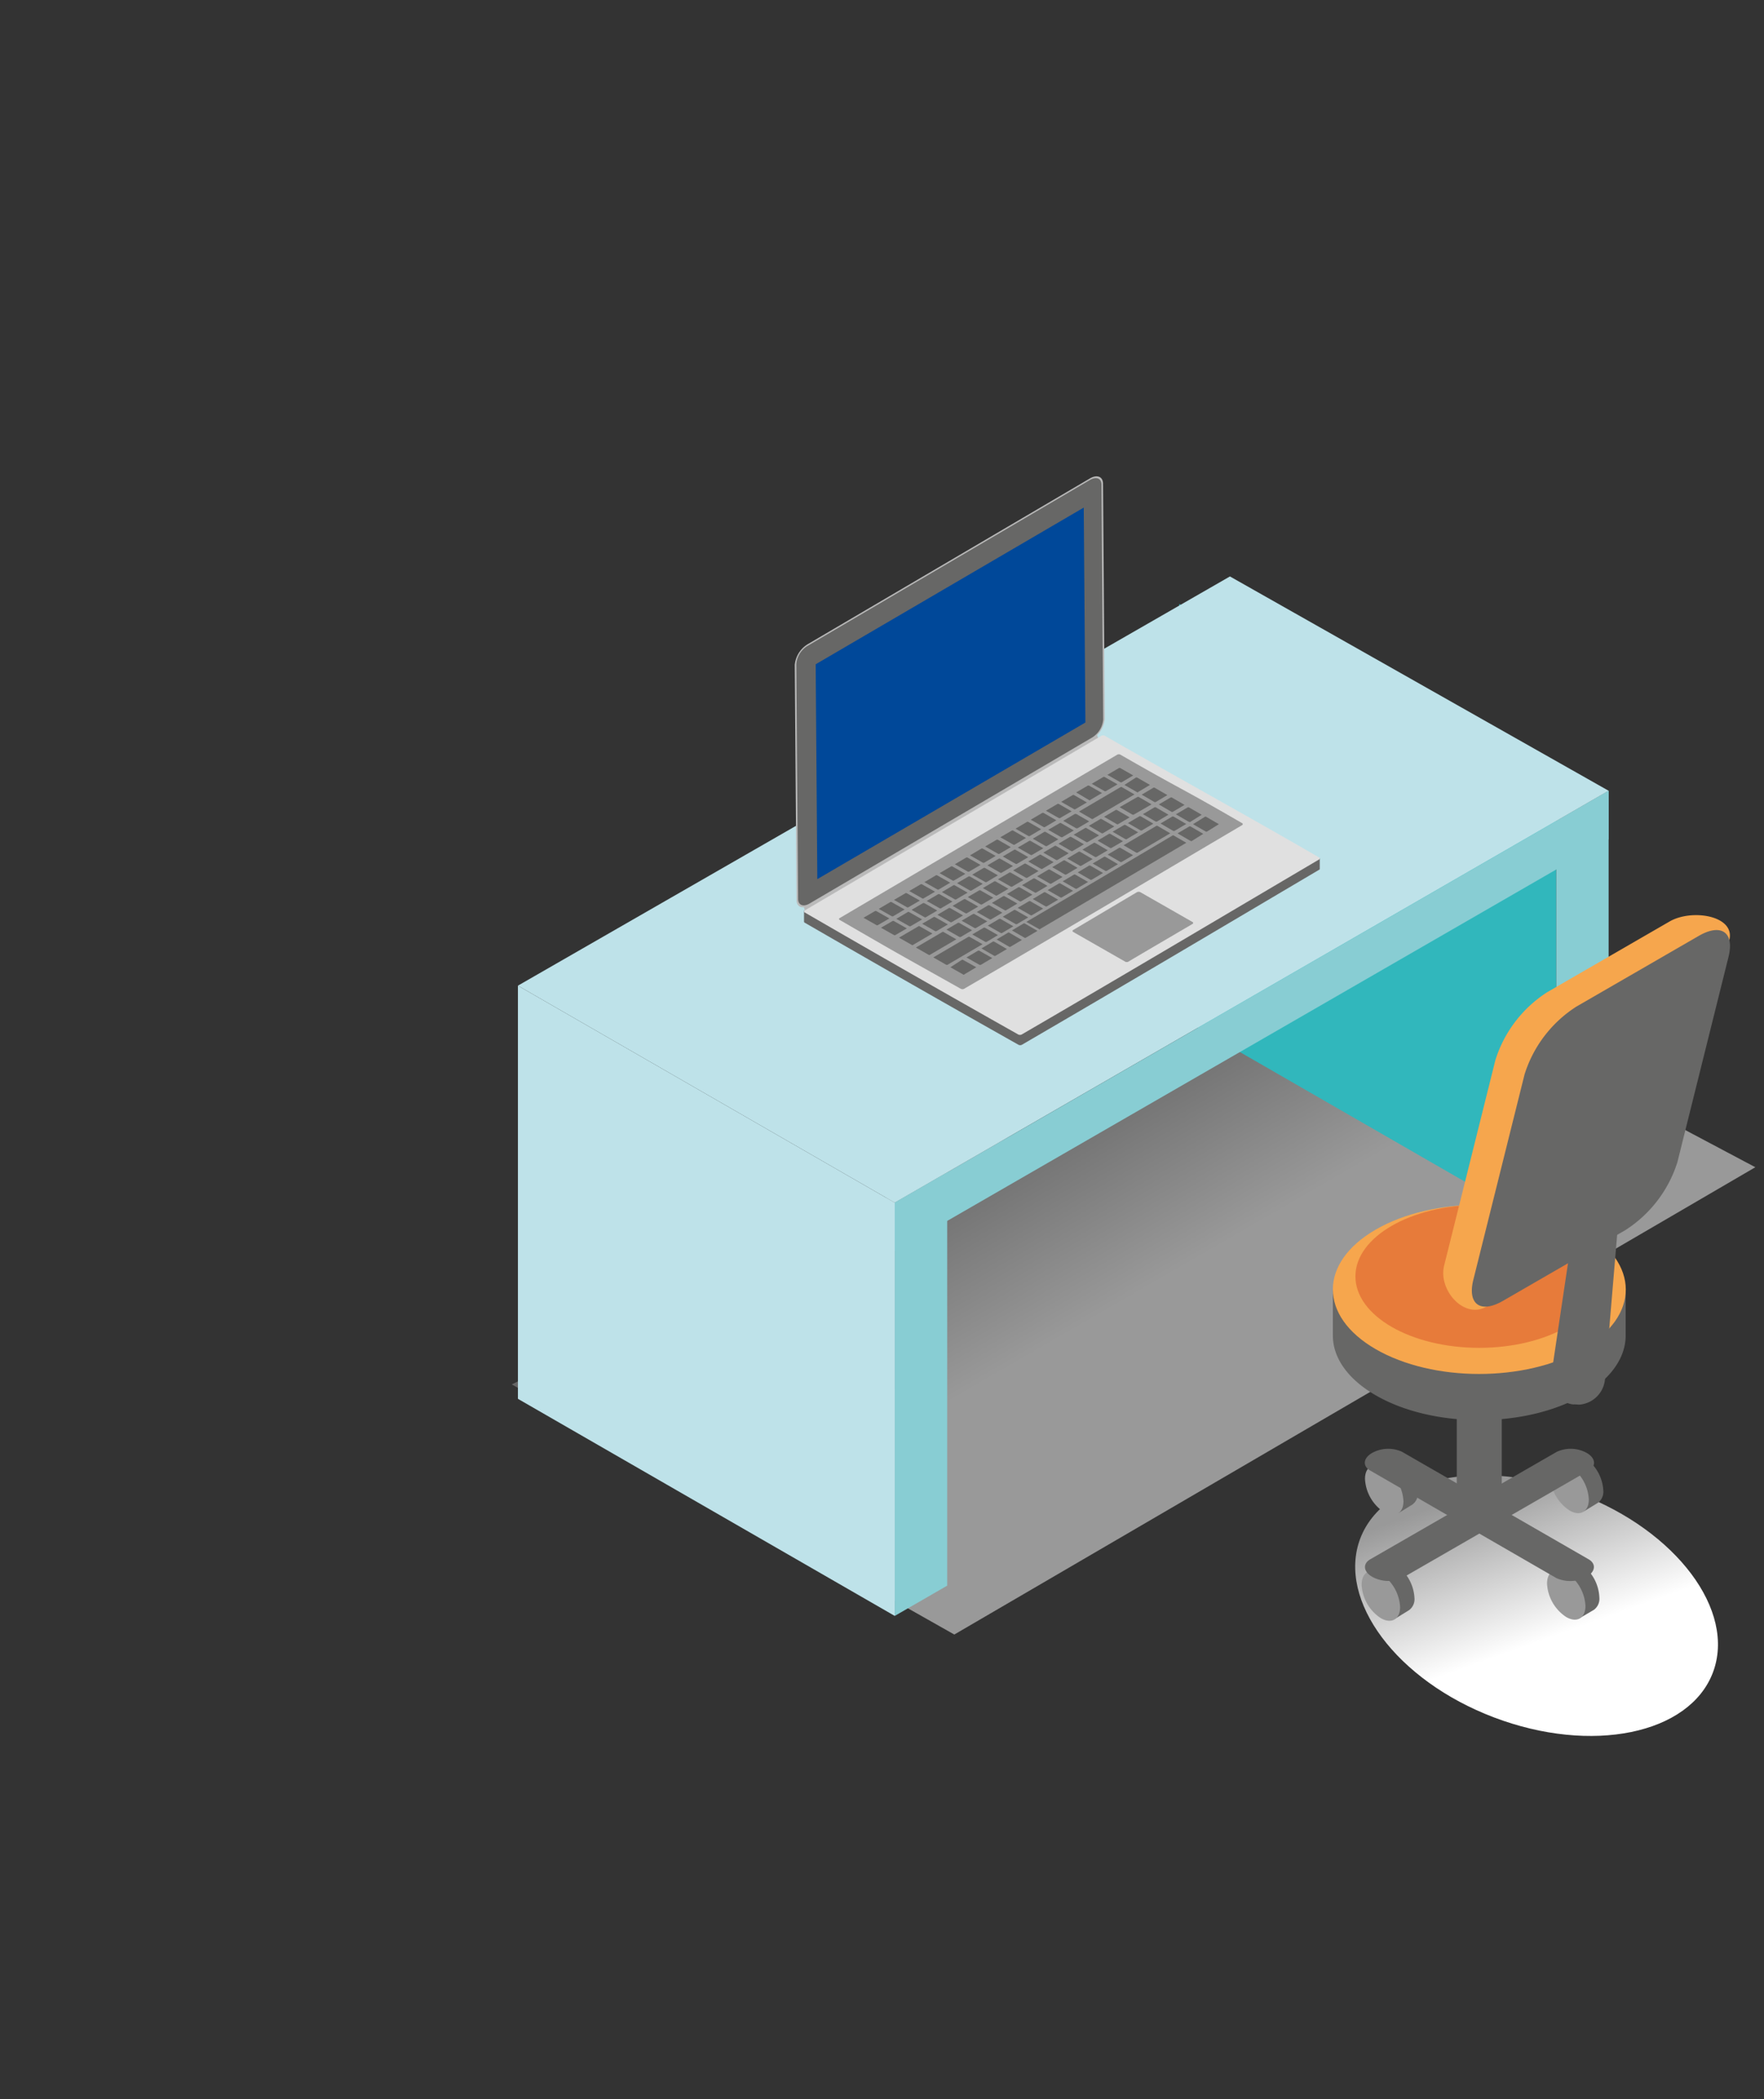 <svg xmlns="http://www.w3.org/2000/svg" xmlns:xlink="http://www.w3.org/1999/xlink" viewBox="0 0 236.03 280.82"><rect x="0" y="0" width="236.03" height="280.82" fill="#333333" stroke="none"/><defs><linearGradient id="a" x1="166.46" y1="756.16" x2="137.17" y2="705.43" gradientTransform="translate(0 -559.89)" gradientUnits="userSpaceOnUse"><stop offset="0.47" stop-color="#fff"/><stop offset="1" stop-color="#999"/></linearGradient><linearGradient id="b" x1="401.33" y1="593.95" x2="383.18" y2="562.52" gradientTransform="matrix(0.81, 0.31, -0.45, 1.2, 149.57, -597.61)" xlink:href="#a"/></defs><title>Fasihi_training_2</title><polygon points="68.48 185.19 127.69 218.65 234.87 156.14 182.63 128.42 68.48 185.19" opacity="0.5" fill="url(#a)" style="isolation:isolate"/><path d="M182,205.82c3.14-8.26,16.25-10.94,29.28-6s21.05,15.66,17.91,23.92-16.25,10.94-29.28,6S178.89,214.08,182,205.82Z" fill="url(#b)"/><polygon points="215.24 105.78 215.24 161.05 208.21 165.1 208.21 109.83 215.24 105.78" fill="#88cdd3"/><polygon points="208.21 109.83 208.21 165.1 157.79 136.06 157.79 80.79 208.21 109.83" fill="#31b7bc"/><polygon points="119.72 160.88 215.24 105.78 164.57 77.11 69.3 131.85 119.72 160.88" fill="#bee2e9"/><polygon points="119.72 167.37 215.24 112.27 215.24 105.78 119.72 160.88 119.72 167.37" fill="#88cdd3"/><polygon points="126.74 156.84 126.74 212.11 119.72 216.16 119.72 160.88 126.74 156.84" fill="#88cdd3"/><polygon points="119.72 160.88 119.72 216.16 69.3 187.12 69.3 131.85 119.72 160.88" fill="#bee2e9"/><path d="M186.67,216.54l-1.65-2.9a6.44,6.44,0,0,1-.36-.63l-1.57-2.77,1.6-1h0a1.7,1.7,0,0,1,2,.06,5.68,5.68,0,0,1,2.57,4.45,1.83,1.83,0,0,1-.71,1.63h0Z" fill="#676766"/><path d="M182.19,212a5.69,5.69,0,0,0,2.57,4.46c1.42.82,2.58.15,2.58-1.49a5.7,5.7,0,0,0-2.58-4.46C183.34,209.66,182.19,210.33,182.19,212Z" fill="#999"/><path d="M211.92,202.18l-1.64-2.9q-.19-.32-.36-.63l-1.57-2.77,1.6-1h0a1.68,1.68,0,0,1,2,.06,5.67,5.67,0,0,1,2.58,4.45,1.84,1.84,0,0,1-.71,1.63h0Z" fill="#676766"/><path d="M207.45,197.61a5.68,5.68,0,0,0,2.57,4.45c1.42.82,2.57.16,2.57-1.48a5.69,5.69,0,0,0-2.57-4.46C208.6,195.3,207.45,196,207.45,197.61Z" fill="#999"/><path d="M187.61,211.1l25-14.41c1-.59.89-1.64-.29-2.33h0a4.47,4.47,0,0,0-4-.16l-25,14.4c-1,.6-.9,1.64.29,2.33h0A4.52,4.52,0,0,0,187.61,211.1Z" fill="#676766"/><path d="M187.12,202.41l-1.65-2.9a6.44,6.44,0,0,1-.36-.63l-1.57-2.77,1.6-1h0a1.7,1.7,0,0,1,2,.06,5.68,5.68,0,0,1,2.57,4.45,1.83,1.83,0,0,1-.71,1.63h0Z" fill="#676766"/><path d="M182.64,197.84a5.69,5.69,0,0,0,2.57,4.46c1.42.82,2.58.15,2.58-1.49a5.7,5.7,0,0,0-2.58-4.46C183.79,195.53,182.64,196.2,182.64,197.84Z" fill="#999"/><path d="M211.42,216.43l-1.65-2.91a4.82,4.82,0,0,1-.35-.63l-1.58-2.77,1.61-1h0a1.68,1.68,0,0,1,2,.06A5.68,5.68,0,0,1,214,213.7a1.83,1.83,0,0,1-.71,1.63h0Z" fill="#676766"/><path d="M207,211.85a5.69,5.69,0,0,0,2.57,4.46c1.42.82,2.57.16,2.57-1.49a5.68,5.68,0,0,0-2.57-4.45C208.1,209.55,207,210.21,207,211.85Z" fill="#999"/><path d="M208.25,211.1,183.3,196.69c-1-.59-.9-1.64.29-2.33h0a4.47,4.47,0,0,1,4-.16l25,14.4c1,.6.89,1.64-.29,2.33h0A4.55,4.55,0,0,1,208.25,211.1Z" fill="#676766"/><path d="M199.2,203.78h-2.54a1.74,1.74,0,0,1-1.74-1.74V174.61a1.74,1.74,0,0,1,1.74-1.74h2.54a1.74,1.74,0,0,1,1.74,1.74V202A1.74,1.74,0,0,1,199.2,203.78Z" fill="#676766"/><path d="M181.51,172.49a15,15,0,0,1,2.57-1.84c7.65-4.41,20-4.41,27.7,0a15,15,0,0,1,2.57,1.84h3.17v6.16c0,2.9-1.91,5.79-5.74,8-7.65,4.42-20.05,4.42-27.7,0-3.83-2.21-5.74-5.1-5.74-8v-6.16Z" fill="#676766"/><path d="M184.08,180.48c7.65,4.42,20,4.42,27.7,0s7.65-11.57,0-16-20.05-4.42-27.7,0S176.43,176.07,184.08,180.48Z" fill="#f6a64d"/><ellipse cx="197.93" cy="170.74" rx="16.57" ry="9.56" fill="#e77b3a"/><path d="M213.58,162.63l-14.67,12.15c-3,1.74-6.49-2.21-5.68-5.48l6.86-27.5a16.74,16.74,0,0,1,6.94-9.08l16.36-9.45c3-1.74,8.83-.78,8,2.49l-10.88,27.79A16.8,16.8,0,0,1,213.58,162.63Z" fill="#f6a64d"/><path d="M217.5,164.54,201.13,174c-3,1.74-4.8.5-4-2.77l6.86-27.5a16.69,16.69,0,0,1,6.94-9.08l16.36-9.45c3-1.74,4.8-.5,4,2.77l-6.85,27.5A16.8,16.8,0,0,1,217.5,164.54Z" fill="#676766"/><path d="M211.29,187.9a3.74,3.74,0,0,0,3.46-3.36l2.88-34.2c.08-.93-1-1.7-2.32-1.73s-2.56.67-2.7,1.59L207.56,184a3.4,3.4,0,0,0,2.85,3.86,1.63,1.63,0,0,0,.31,0Z" fill="#676766"/><path d="M176.59,116.25v-1.43h-2.32c-8.75-5-17.69-10-26.44-15a.49.49,0,0,0-.44,0l-37.39,22h-2.42v1.49h0a.17.17,0,0,0,.1.12q14.23,8.23,28.6,16.33a.51.51,0,0,0,.45,0c13.34-7.76,26.54-15.59,39.77-23.41A.12.12,0,0,0,176.59,116.25Z" fill="#676766"/><polygon points="107.75 121.98 146.99 98.94 146.58 97.61 107.35 120.65 107.75 121.98" fill="#bababa"/><path d="M108.05,86.19a3.65,3.65,0,0,0-1.71,2.75l.24,31.42c0,1,.79,1.27,1.73.72l37.8-22.2a3.59,3.59,0,0,0,1.71-2.74l-.23-31.43c0-.95-.79-1.27-1.74-.72Z" fill="#bababa"/><path d="M106.79,120.24c0,.84.69,1.12,1.52.63l37.8-22.2a3.13,3.13,0,0,0,1.5-2.41l-.23-31.43c0-.84-.69-1.12-1.53-.63l-37.8,22.2a3.16,3.16,0,0,0-1.5,2.41Z" fill="#676766"/><polygon points="109.14 88.86 109.36 117.6 145.23 96.65 145.01 67.9 109.14 88.86" fill="#004899"/><path d="M136.73,138.37c13.33-7.75,26.53-15.59,39.77-23.4.12-.07.11-.19,0-.27-9.46-5.49-19.18-10.82-28.68-16.28a.49.49,0,0,0-.44,0L107.66,121.8a.14.14,0,0,0,0,.25q14.24,8.25,28.6,16.34A.52.52,0,0,0,136.73,138.37Z" fill="#e0e0e0"/><path d="M151.06,128.59c2.83-1.68,5.69-3.34,8.51-5a.14.14,0,0,0,0-.25l-7-4a.54.54,0,0,0-.43,0l-8.55,5.07a.14.14,0,0,0,0,.25l7,4A.47.47,0,0,0,151.06,128.59Z" fill="#999"/><path d="M129,132.27c12.48-7.26,24.83-14.59,37.21-21.9a.14.14,0,0,0,0-.25c-8.85-5.13-7.41-4.06-16.3-9.17a.43.43,0,0,0-.41,0q-18.58,10.92-37.16,21.87c-.11.06-.09.17,0,.23,8.88,5.14,7.21,4.16,16.22,9.22A.49.49,0,0,0,129,132.27Z" fill="#999"/><path d="M138,114.38h-.07l-1.75-1,1.56-.91h.12l1.74,1-1.55.91Z" fill="#676766"/><path d="M140,113.19h-.07l-1.74-1,1.56-.92h.12l1.74,1-1.56.92Z" fill="#676766"/><path d="M142,112h0l-1.74-1,1.56-.91h.12l1.74,1-1.56.91Z" fill="#676766"/><path d="M136,115.57h-.08l-1.74-1,1.55-.91h.12l1.74,1-1.55.91Z" fill="#676766"/><path d="M133.94,116.76h-.07l-1.75-1,1.55-.91h.12l1.75,1-1.55.91Z" fill="#676766"/><path d="M144.07,110.8H144l-1.74-1,1.56-.92H144l1.74,1-1.57.92Z" fill="#676766"/><path d="M146.62,114.65h-.07l-1.72-1,1.55-.91h.12l1.72,1-1.55.91Z" fill="#676766"/><path d="M146.17,109.56h-.07l-1.73-1,5.6-3.29h.09l1.74,1-5.62,3.3Z" fill="#676766"/><path d="M148.65,113.45h-.07l-1.72-1,1.55-.92h.12l1.73,1-1.56.91Z" fill="#676766"/><path d="M121.76,123.91h-.07l-1.76-1,1.56-.92h.12l1.77,1-1.56.92Z" fill="#676766"/><path d="M128.47,125.35h-.07l-1.76-1,1.55-.91h.13l1.75,1-1.55.91Z" fill="#676766"/><path d="M125.22,124.57h-.07l-1.76-1,1.56-.91h.12l1.76,1-1.55.91Z" fill="#676766"/><path d="M131.93,126h-.08l-1.76-1,1.55-.91h.13l1.76,1L132,126Z" fill="#676766"/><path d="M134,124.82h-.07l-1.76-1,1.54-.91h.13l1.75,1-1.54.91Z" fill="#676766"/><path d="M131.92,118h-.07l-1.76-1,1.55-.91h.12l1.76,1L132,118Z" fill="#676766"/><path d="M127.87,120.33h-.07l-1.77-1,1.56-.92h.12l1.76,1-1.55.91Z" fill="#676766"/><path d="M129.9,119.14h-.08l-1.76-1,1.56-.91h.12l1.75,1-1.54.91Z" fill="#676766"/><path d="M123.8,122.71h-.07l-1.76-1,1.55-.91h.13l1.76,1-1.55.91Z" fill="#676766"/><path d="M125.84,121.52h-.07l-1.77-1,1.56-.92h.12l1.76,1-1.55.91Z" fill="#676766"/><path d="M147.49,111.47h-.07l-1.73-1,1.56-.92h.12l1.73,1-1.56.93Z" fill="#676766"/><path d="M141.41,115.05h-.07l-1.74-1,1.55-.91h.12l1.73,1-1.54.91Z" fill="#676766"/><path d="M139.39,116.24h-.07l-1.74-1,1.55-.91h.06a.06.06,0,0,1,.06,0l1.73,1-1.54.91Z" fill="#676766"/><path d="M143.43,113.86h-.07l-1.73-1,1.55-.92h.12l1.73,1-1.55.92Z" fill="#676766"/><path d="M137.37,117.43h-.07l-1.74-1,1.54-.91h.12l1.74,1-1.54.91Z" fill="#676766"/><path d="M135.35,118.62h-.07l-1.75-1,1.55-.91h.12l1.75,1-1.55.91Z" fill="#676766"/><path d="M145.45,112.66h-.07l-1.72-1,1.56-.91h.11l1.73,1-1.56.91Z" fill="#676766"/><path d="M159.13,109.93h-.07l-1.72-1,1.6-.94h.12l1.73,1-1.6,1Z" fill="#676766"/><path d="M136,123.63h-.07l-1.76-1,1.54-.91h.12l1.75,1-1.53.91Z" fill="#676766"/><path d="M144.6,115.84h-.06l-1.74-1,1.55-.92h.12l1.73,1-1.55.91Z" fill="#676766"/><path d="M149.53,110.26h-.07l-1.73-1,1.57-.92h.12l1.73,1-1.57.92Z" fill="#676766"/><path d="M133.34,119.8h-.08l-1.75-1,1.55-.91h.12l1.75,1-1.54.9Z" fill="#676766"/><path d="M136.56,120.59h-.07l-1.75-1,1.54-.91h.12l1.74,1-1.53.9Z" fill="#676766"/><path d="M138.57,119.41h-.07l-1.75-1,1.55-.91h.12l1.74,1-1.54.91Z" fill="#676766"/><path d="M142.59,117h-.07l-1.73-1,1.54-.91h.12l1.73,1-1.54.91Z" fill="#676766"/><path d="M131.31,121h-.07l-1.75-1,1.55-.91h.12l1.75,1-1.55.91Z" fill="#676766"/><path d="M140.58,118.22h-.07l-1.74-1,1.54-.91h.12l1.74,1-1.54.91Z" fill="#676766"/><path d="M134.54,121.78h-.07l-1.75-1,1.54-.91h.12l1.75,1-1.54.91Z" fill="#676766"/><path d="M132.52,123h-.07l-1.75-1,1.54-.91h.12l1.76,1-1.54.91Z" fill="#676766"/><path d="M129.29,122.18h-.07l-1.76-1,1.55-.91h.12l1.76,1-1.55.91Z" fill="#676766"/><path d="M127.26,123.37h-.07l-1.76-1,1.55-.91h.13l1.75,1-1.55.91Z" fill="#676766"/><path d="M130.5,124.16h-.07l-1.76-1,1.55-.91h.12l1.76,1-1.55.91Z" fill="#676766"/><path d="M133.65,114.23h-.07l-1.76-1,1.55-.91h.13l1.75,1-1.55.91Z" fill="#676766"/><path d="M126.7,129.07h-.07l-1.75-1,4.71-2.76h.12l1.76,1-.49.28-4.22,2.48Z" fill="#676766"/><path d="M119.72,125.1h-.07l-1.77-1,1.57-.91h.12l1.77,1-1.57.91Z" fill="#676766"/><path d="M117.38,123.77h-.07l-1.77-1,1.56-.91h.13l1.77,1-1.57.91Z" fill="#676766"/><path d="M124.38,127.75h-.08l-1.75-1,3.58-2.1h.07l1.76,1-2.47,1.45Z" fill="#676766"/><path d="M122.05,126.43h0l-1.76-1,2.65-1.55H123l1.76,1-2.68,1.57Z" fill="#676766"/><path d="M119.43,122.58h-.08l-1.77-1,1.56-.92h.13l1.77,1-1.56.92Z" fill="#676766"/><path d="M121.47,121.38h-.08l-1.77-1,1.56-.91h.12l1.78,1-1.56.91Z" fill="#676766"/><path d="M127.56,117.8h-.07l-1.77-1,1.56-.91h.06a.06.06,0,0,1,.06,0l1.77,1-1.55.91Z" fill="#676766"/><path d="M125.53,119h-.07l-1.77-1,1.56-.92h.12l1.77,1-1.56.92Z" fill="#676766"/><path d="M123.5,120.19h-.07l-1.77-1,1.55-.91h.13l1.77,1-1.56.91Z" fill="#676766"/><path d="M139.17,124.32h-.07l-1.77-1q8.79-5.16,17.53-10.35l2.07-1.23H157l1.73,1-6,3.54-13.58,8Z" fill="#676766"/><path d="M161.42,111.25h-.06l-1.73-1,1.61-1h.12l1.73,1-1.61,1Z" fill="#676766"/><path d="M159.35,112.48h-.07l-1.72-1,1.59-.94h.12l1.73,1-1.6,1Z" fill="#676766"/><path d="M137.19,125.46h-.07l-1.72-1,1.58-.94h.11l1.73,1-1.58.93Z" fill="#676766"/><path d="M129,130.39h-.07l-1.76-1,1.54-1h.12l1.8,1-1.57.93Z" fill="#676766"/><path d="M135.14,126.67h-.07l-1.72-1,1.57-.93H135l1.73,1-1.57.93Z" fill="#676766"/><path d="M131.15,129.08h-.07l-1.76-1,1.56-.92H131l1.77,1-1.56.92Z" fill="#676766"/><path d="M129.59,116.61h-.07l-1.76-1,1.55-.91h.12l1.77,1-1.56.91Z" fill="#676766"/><path d="M133.11,127.87h-.06l-1.73-1,1.55-.92H133l1.73,1-1.56.92Z" fill="#676766"/><path d="M152.13,114.07h-.07l-1.72-1,4.4-2.6h.12l1.72,1-4.4,2.6Z" fill="#676766"/><path d="M148,116.51h-.07l-1.73-1,1.55-.91h.12l1.72,1-1.54.91Z" fill="#676766"/><path d="M138,122.44h-.07l-1.76-1,1.54-.9h.12l1.75,1-1.53.9Z" fill="#676766"/><path d="M150,115.32h-.06l-1.73-1,1.56-.92h.11l1.73,1-1.56.92Z" fill="#676766"/><path d="M156.84,108.61h-.06l-1.73-1,1.6-.94h.12l1.73,1-1.6.94Z" fill="#676766"/><path d="M154.56,107.3h-.07l-1.73-1,1.59-.94h.12l1.73,1-1.59.94Z" fill="#676766"/><path d="M157.06,111.16H157l-1.72-1,1.58-.94H157l1.72,1-1.59.94Z" fill="#676766"/><path d="M140,121.26h-.07l-1.74-1,1.53-.91h.12l1.74,1-1.53.91Z" fill="#676766"/><path d="M131.62,115.42a.09.09,0,0,1-.07,0l-1.76-1,1.55-.92h.12l1.76,1-1.55.91Z" fill="#676766"/><path d="M146,117.7h-.07l-1.73-1,1.54-.92h.12l1.73,1-1.54.91Z" fill="#676766"/><path d="M144,118.89h-.07l-1.74-1,1.54-.91h.12l1.74,1-1.54.91Z" fill="#676766"/><path d="M142,120.07h-.07l-1.75-1,1.54-.91h.12l1.74,1-1.53.9Z" fill="#676766"/><path d="M137.71,111.85h-.07l-1.76-1,1.56-.92h.12l1.75,1-1.55.92Z" fill="#676766"/><path d="M139.74,110.65h-.07l-1.75-1,1.56-.92h.12l1.75,1-1.56.92Z" fill="#676766"/><path d="M135.68,113h-.07l-1.76-1,1.56-.91h.12l1.75,1-1.55.92Z" fill="#676766"/><path d="M141.77,109.45h-.07l-1.75-1,1.57-.92h.12l1.75,1-1.57.91Z" fill="#676766"/><path d="M145.86,107.06h-.08L144,106l1.57-.92h.13l1.75,1-1.58.93Z" fill="#676766"/><path d="M143.81,108.26h-.07l-1.75-1,1.57-.92h.06a.06.06,0,0,1,.06,0l1.75,1-1.57.92Z" fill="#676766"/><path d="M147.9,105.85h-.07l-1.75-1,1.57-.93h.12l1.76,1-1.58.92Z" fill="#676766"/><path d="M150,104.65h-.07l-1.76-1,1.57-.92h.13l1.76,1-1.58.93Z" fill="#676766"/><path d="M152.26,106h-.06l-1.75-1,1.55-1h.13l1.74,1-1.58.94Z" fill="#676766"/><path d="M150.67,112.26h-.07l-1.73-1,1.57-.92h.12l1.73,1-1.57.93Z" fill="#676766"/><path d="M152.71,111.1h-.07l-1.72-1,1.56-.92h.12l1.72,1-1.56.92Z" fill="#676766"/><path d="M154.73,109.91h-.07l-1.73-1,1.57-.93h.12l1.73,1-1.57.93Z" fill="#676766"/><path d="M152.21,106.6h.14l1.73,1-2.4,1.38h-.07a.08.08,0,0,1-.07,0l-1.73-1" fill="#676766"/></svg>